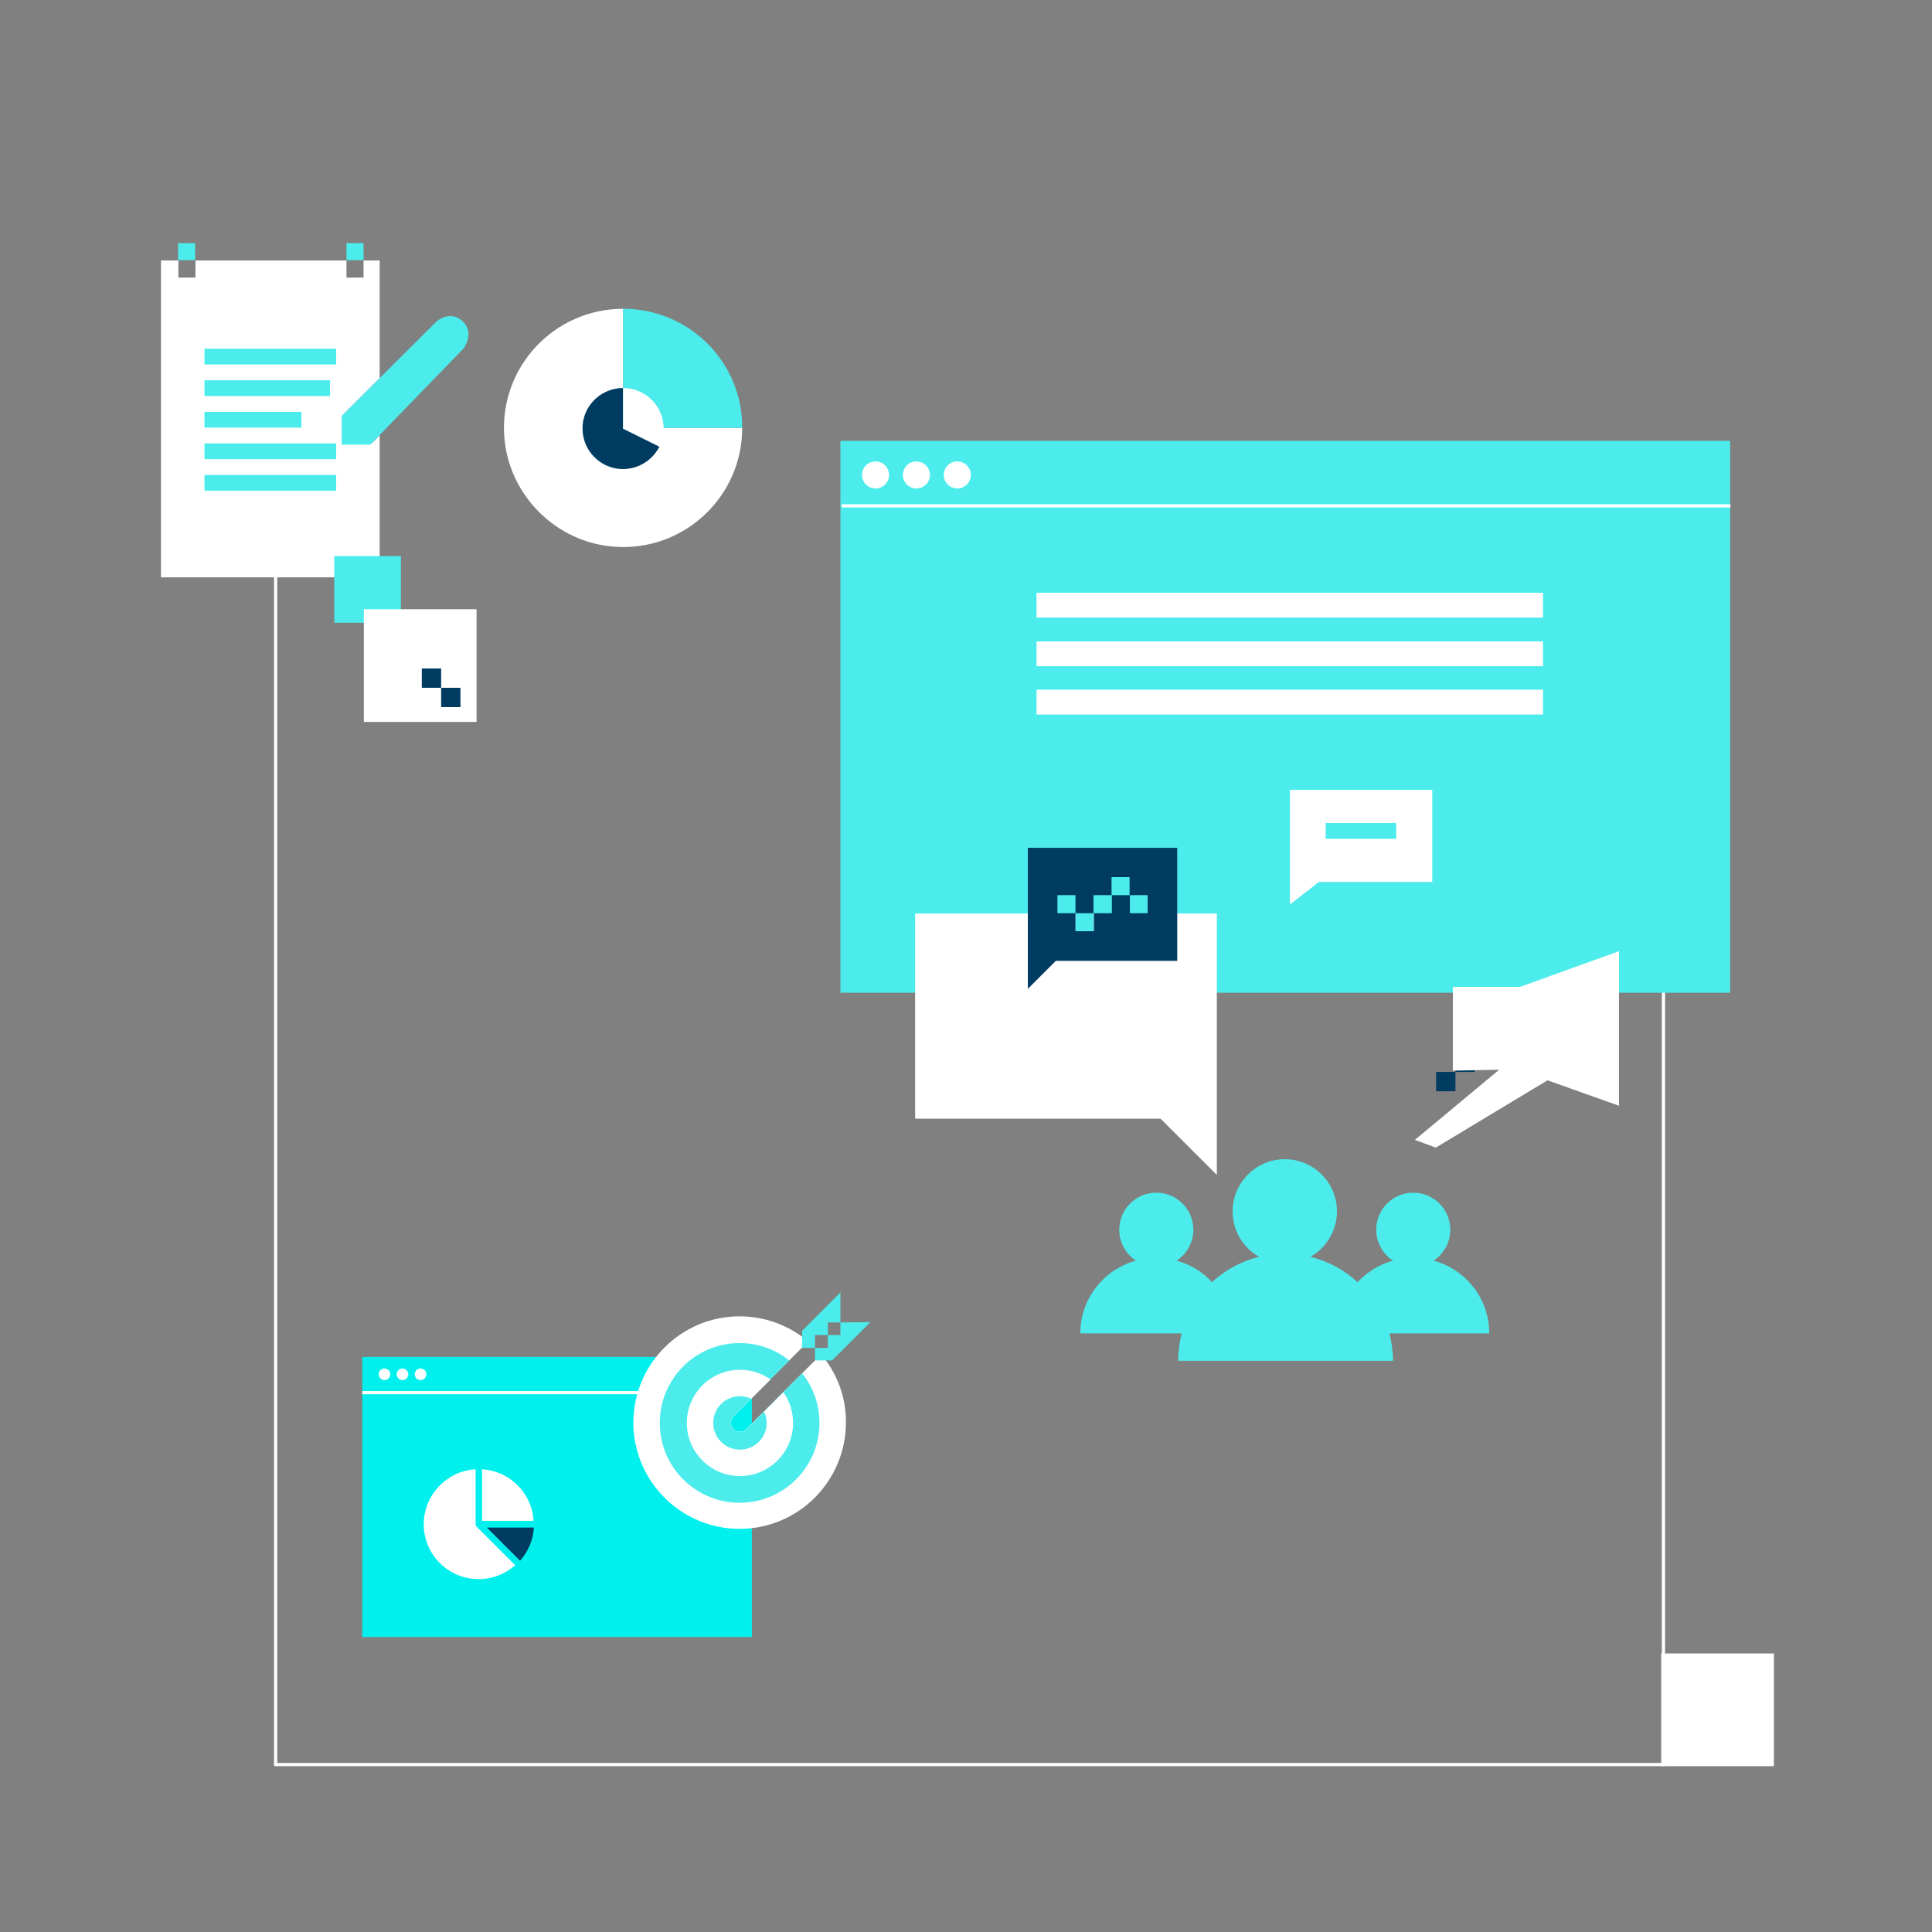 <?xml version="1.0" encoding="utf-8"?>
<!-- Generator: Adobe Illustrator 27.5.0, SVG Export Plug-In . SVG Version: 6.00 Build 0)  -->
<svg version="1.1" xmlns="http://www.w3.org/2000/svg" xmlns:xlink="http://www.w3.org/1999/xlink" x="0px" y="0px"
	 viewBox="0 0 600 600" style="enable-background:new 0 0 600 600;" xml:space="preserve">
<rect x="0" y="0" width="600" height="600" fill="#808080" stroke="none"/>
<style type="text/css">
	.st0{display:none;}
	.st1{display:inline;stroke:#FFFFFF;stroke-miterlimit:10;}
	.st2{fill:#FFFFFF;}
	.st3{fill:#4DECEC;}
	.st4{fill:none;stroke:#FFFFFF;stroke-miterlimit:10;}
	.st5{fill:#003C62;}
	.st6{fill:#00F0EE;}
	.st7{fill-rule:evenodd;clip-rule:evenodd;fill:#4DECEC;}
</style>
<g id="Ebene_3" class="st0">
	<rect x="-5.2" y="1" class="st1" width="605.2" height="599"/>
</g>
<g id="Ebene_2_00000150075381465624614340000003278815134425178300_">
	<g>
		<path class="st2" d="M193.5,95.9c-21.3,0-38.4,18-36.9,39.6c1.3,18.2,16,33,34.3,34.3c21.6,1.5,39.6-15.6,39.6-36.9h-37
			L193.5,95.9L193.5,95.9z"/>
		<path class="st3" d="M193.5,95.9v37h37C230.6,112.4,214,95.9,193.5,95.9z"/>
	</g>
	<polyline class="st4" points="516.6,172.5 516.6,548 85.6,548 85.6,94.5 	"/>
	<rect x="515.9" y="513.5" class="st2" width="35" height="35"/>
	<rect x="261" y="136.9" class="st3" width="276.3" height="171.4"/>
	<g>
		<polygon class="st2" points="400.6,280.9 409.6,273.9 444.8,273.9 444.8,245.3 400.6,245.3 		"/>
	</g>
	<g>
		<circle class="st2" cx="271.9" cy="147.5" r="4.2"/>
		<circle class="st2" cx="284.6" cy="147.5" r="4.2"/>
		<circle class="st2" cx="297.3" cy="147.5" r="4.2"/>
	</g>
	<line class="st4" x1="261.4" y1="157.1" x2="537.4" y2="157.1"/>
	<g>
		<rect x="55.3" y="75.5" class="st3" width="5.3" height="5.3"/>
		<rect x="107.6" y="75.5" class="st3" width="5.3" height="5.3"/>
		<polygon class="st2" points="117.9,117.4 117.9,80.9 112.9,80.9 112.9,86.2 107.6,86.2 107.6,80.9 60.7,80.9 60.7,86.2 55.4,86.2 
			55.4,80.9 50,80.9 50,179.3 117.9,179.3 117.9,135.2 115.7,137.5 106.8,137.5 106.8,128.5 		"/>
		<g>
			<rect x="63.5" y="108.3" class="st3" width="40.9" height="4.9"/>
			<rect x="63.5" y="118.1" class="st3" width="39" height="4.9"/>
			<rect x="63.5" y="127.9" class="st3" width="30.1" height="4.9"/>
			<rect x="63.5" y="137.7" class="st3" width="40.9" height="4.9"/>
			<rect x="63.5" y="147.5" class="st3" width="40.9" height="4.9"/>
		</g>
		<g>
			<path class="st3" d="M114,135.6h-5.4v-5.4l28.6-28.4c0,0,2.5-2.3,4.8-0.2c2.4,2.1,0,5.2,0,5.2L114,135.6z"/>
			<path class="st3" d="M115,138.1h-8.9v-8.9l29.3-29.2c1.7-1.6,5.3-3,8.2-0.3c2.8,2.5,2.1,6.2,0.3,8.6l-0.2,0.2L115,138.1z
				 M111.1,133.1h1.8l27.1-28c0.2-0.3,0.8-1.3,0.3-1.7c-0.2-0.1-0.6-0.5-1.4,0.2l-27.8,27.7V133.1z"/>
		</g>
	</g>
	<g>
		<g>
			<polygon class="st2" points="339.6,283.7 339.6,289.3 334,289.3 334,283.7 284.2,283.7 284.2,347.4 360.4,347.4 377.9,364.9 
				377.9,283.7 			"/>
			<path class="st5" d="M319.2,263.3v43.8l8.7-8.7h37.7v-35.1H319.2z M356.5,283.6h-5.6V278h-5.6v5.6h-5.6v5.6H334v-5.6h-5.6V278
				h5.6v5.6h5.6V278h5.6v-5.6h5.6v5.6h5.6V283.6z"/>
		</g>
	</g>
	<rect x="103.8" y="172.7" class="st3" width="20.7" height="20.7"/>
	<rect x="113" y="189.2" class="st2" width="35" height="35"/>
	<g>
		<rect x="131" y="207.6" class="st5" width="6" height="6"/>
		<rect x="137" y="213.6" class="st5" width="6" height="6"/>
	</g>
	<rect x="411.7" y="255.6" class="st3" width="21.9" height="4.9"/>
	<rect x="321.9" y="184.1" class="st2" width="157.3" height="7.7"/>
	<rect x="321.9" y="199.2" class="st2" width="157.3" height="7.7"/>
	<rect x="321.9" y="214.2" class="st2" width="157.3" height="7.7"/>
	<g>
		<rect x="112.5" y="421.4" class="st6" width="121" height="87"/>
		<g>
			<circle class="st2" cx="119.4" cy="426.8" r="1.8"/>
			<circle class="st2" cx="125" cy="426.8" r="1.8"/>
			<circle class="st2" cx="130.6" cy="426.8" r="1.8"/>
		</g>
		<line class="st4" x1="112.5" y1="432.5" x2="233.5" y2="432.5"/>
		<g>
			<g>
				<path class="st2" d="M149.7,456.3v16h16C165.2,463.7,158.3,456.8,149.7,456.3z"/>
				<path class="st2" d="M147.7,473.3v-17c-9,0.5-16.2,8.1-16.1,17.3c0.1,9.2,7.6,16.7,16.8,16.8c4.4,0.1,8.5-1.6,11.6-4.3l-12-12
					C147.8,473.9,147.7,473.6,147.7,473.3L147.7,473.3z"/>
				<path class="st5" d="M161.5,484.7c2.5-2.8,4.1-6.4,4.3-10.3h-14.6L161.5,484.7z"/>
			</g>
		</g>
	</g>
	<g>
		<path class="st5" d="M193.5,120.5c-7.4,0-13.4,6.4-12.5,14c0.6,5.8,5.3,10.4,11,11.1c5.6,0.6,10.5-2.4,12.8-6.9l-11.3-5.6V120.5z"
			/>
		<path class="st2" d="M193.5,120.5v12.6l11.3,5.6c0.8-1.7,1.3-3.6,1.3-5.6C206.1,126.1,200.4,120.5,193.5,120.5z"/>
	</g>
	<g>
		<g>
			<path class="st7" d="M462.5,414.1c0-10.8-7.3-19.9-17.3-22.6c3.1-2,5.2-5.6,5.2-9.6c0-6.3-5.1-11.5-11.5-11.5
				c-6.3,0-11.5,5.1-11.5,11.5c0,4,2.1,7.6,5.2,9.6c-4.3,1.2-8,3.5-11,6.7c-4.1-3.8-9.1-6.5-14.6-7.9c4.9-2.8,8.2-8.1,8.2-14.1
				c0-9-7.3-16.2-16.2-16.2s-16.2,7.3-16.2,16.2c0,6.1,3.3,11.3,8.2,14.1c-5.5,1.4-10.5,4.1-14.6,7.9c-2.9-3.2-6.7-5.5-11-6.7
				c3.1-2,5.2-5.6,5.2-9.6c0-6.3-5.1-11.5-11.5-11.5c-6.3,0-11.5,5.1-11.5,11.5c0,4,2.1,7.6,5.2,9.6c-10,2.7-17.3,11.8-17.3,22.6
				H367c-0.7,2.7-1.1,5.6-1.1,8.5h66.7c0-2.9-0.4-5.8-1.1-8.5H462.5z"/>
		</g>
	</g>
	<rect x="446" y="332.9" class="st5" width="6" height="6"/>
	<rect x="452" y="326.9" class="st5" width="6" height="6"/>
	<g>
		<g>
			<path class="st2" d="M472,306.5h-20.8v26l14.4-0.3L439.4,354l6.5,2.4l0,0l34.7-20.9l22.2,7.9v-48L472,306.5z"/>
		</g>
	</g>
	<g>
		<rect x="-138.6" y="360.3" class="st2" width="9.2" height="9.2"/>
		<rect x="-129.3" y="369.6" class="st2" width="9.2" height="9.2"/>
		<rect x="-120.1" y="360.3" class="st2" width="9.2" height="9.2"/>
		<rect x="-110.9" y="351.1" class="st2" width="9.2" height="9.2"/>
	</g>
	<g>
		<path class="st2" d="M255,420.6l-23.3,23.3l0,0c-0.5,0.5-1.2,0.8-2,0.8c-1.5,0-2.8-1.3-2.8-2.8c0-0.8,0.3-1.5,0.8-2l0,0l23.3-23.3
			c-5.7-4.8-13.2-7.8-21.3-7.8c-18.2,0-33,14.8-33,33c0,18.2,14.8,33,33,33s33-14.8,33-33C262.8,433.8,259.9,426.4,255,420.6
			L255,420.6z"/>
		<g>
			<polygon class="st3" points="257.1,414.6 257.1,410.7 261,410.7 261,401.4 249.1,413.3 249.1,418.6 253.1,418.6 253.1,414.6 			
				"/>
			<polygon class="st3" points="261,410.7 261,414.6 257.1,414.6 257.1,418.6 253.1,418.6 253.1,422.5 258.4,422.5 270.3,410.6 			
				"/>
		</g>
		<path class="st3" d="M249.1,426.5l-17.4,17.4l0,0c-0.5,0.5-1.2,0.8-2,0.8c-1.5,0-2.8-1.3-2.8-2.8c0-0.8,0.3-1.5,0.8-2l0,0
			l17.4-17.4c-4.2-3.4-9.6-5.4-15.4-5.4c-13.7,0-24.8,11.1-24.8,24.8s11.1,24.8,24.8,24.8s24.8-11.1,24.8-24.8
			C254.5,436.1,252.5,430.7,249.1,426.5L249.1,426.5z"/>
		<path class="st2" d="M231.8,443.9L231.8,443.9c-0.5,0.5-1.2,0.8-2,0.8c-1.5,0-2.8-1.3-2.8-2.8c0-0.8,0.3-1.5,0.8-2l0,0l11.5-11.5
			c-2.7-1.9-6-3-9.5-3c-9.1,0-16.5,7.4-16.5,16.5s7.4,16.5,16.5,16.5c9.1,0,16.5-7.4,16.5-16.5c0-3.5-1.1-6.8-3-9.5L231.8,443.9z"/>
		<path class="st3" d="M231.8,443.9L231.8,443.9c-0.5,0.5-1.2,0.8-2,0.8c-1.5,0-2.8-1.3-2.8-2.8c0-0.8,0.3-1.5,0.8-2l0,0l5.5-5.5
			c-1.1-0.5-2.2-0.8-3.5-0.8c-4.6,0-8.3,3.7-8.3,8.3s3.7,8.3,8.3,8.3c4.6,0,8.3-3.7,8.3-8.3c0-1.3-0.3-2.4-0.8-3.5L231.8,443.9z"/>
	</g>
</g>
</svg>
